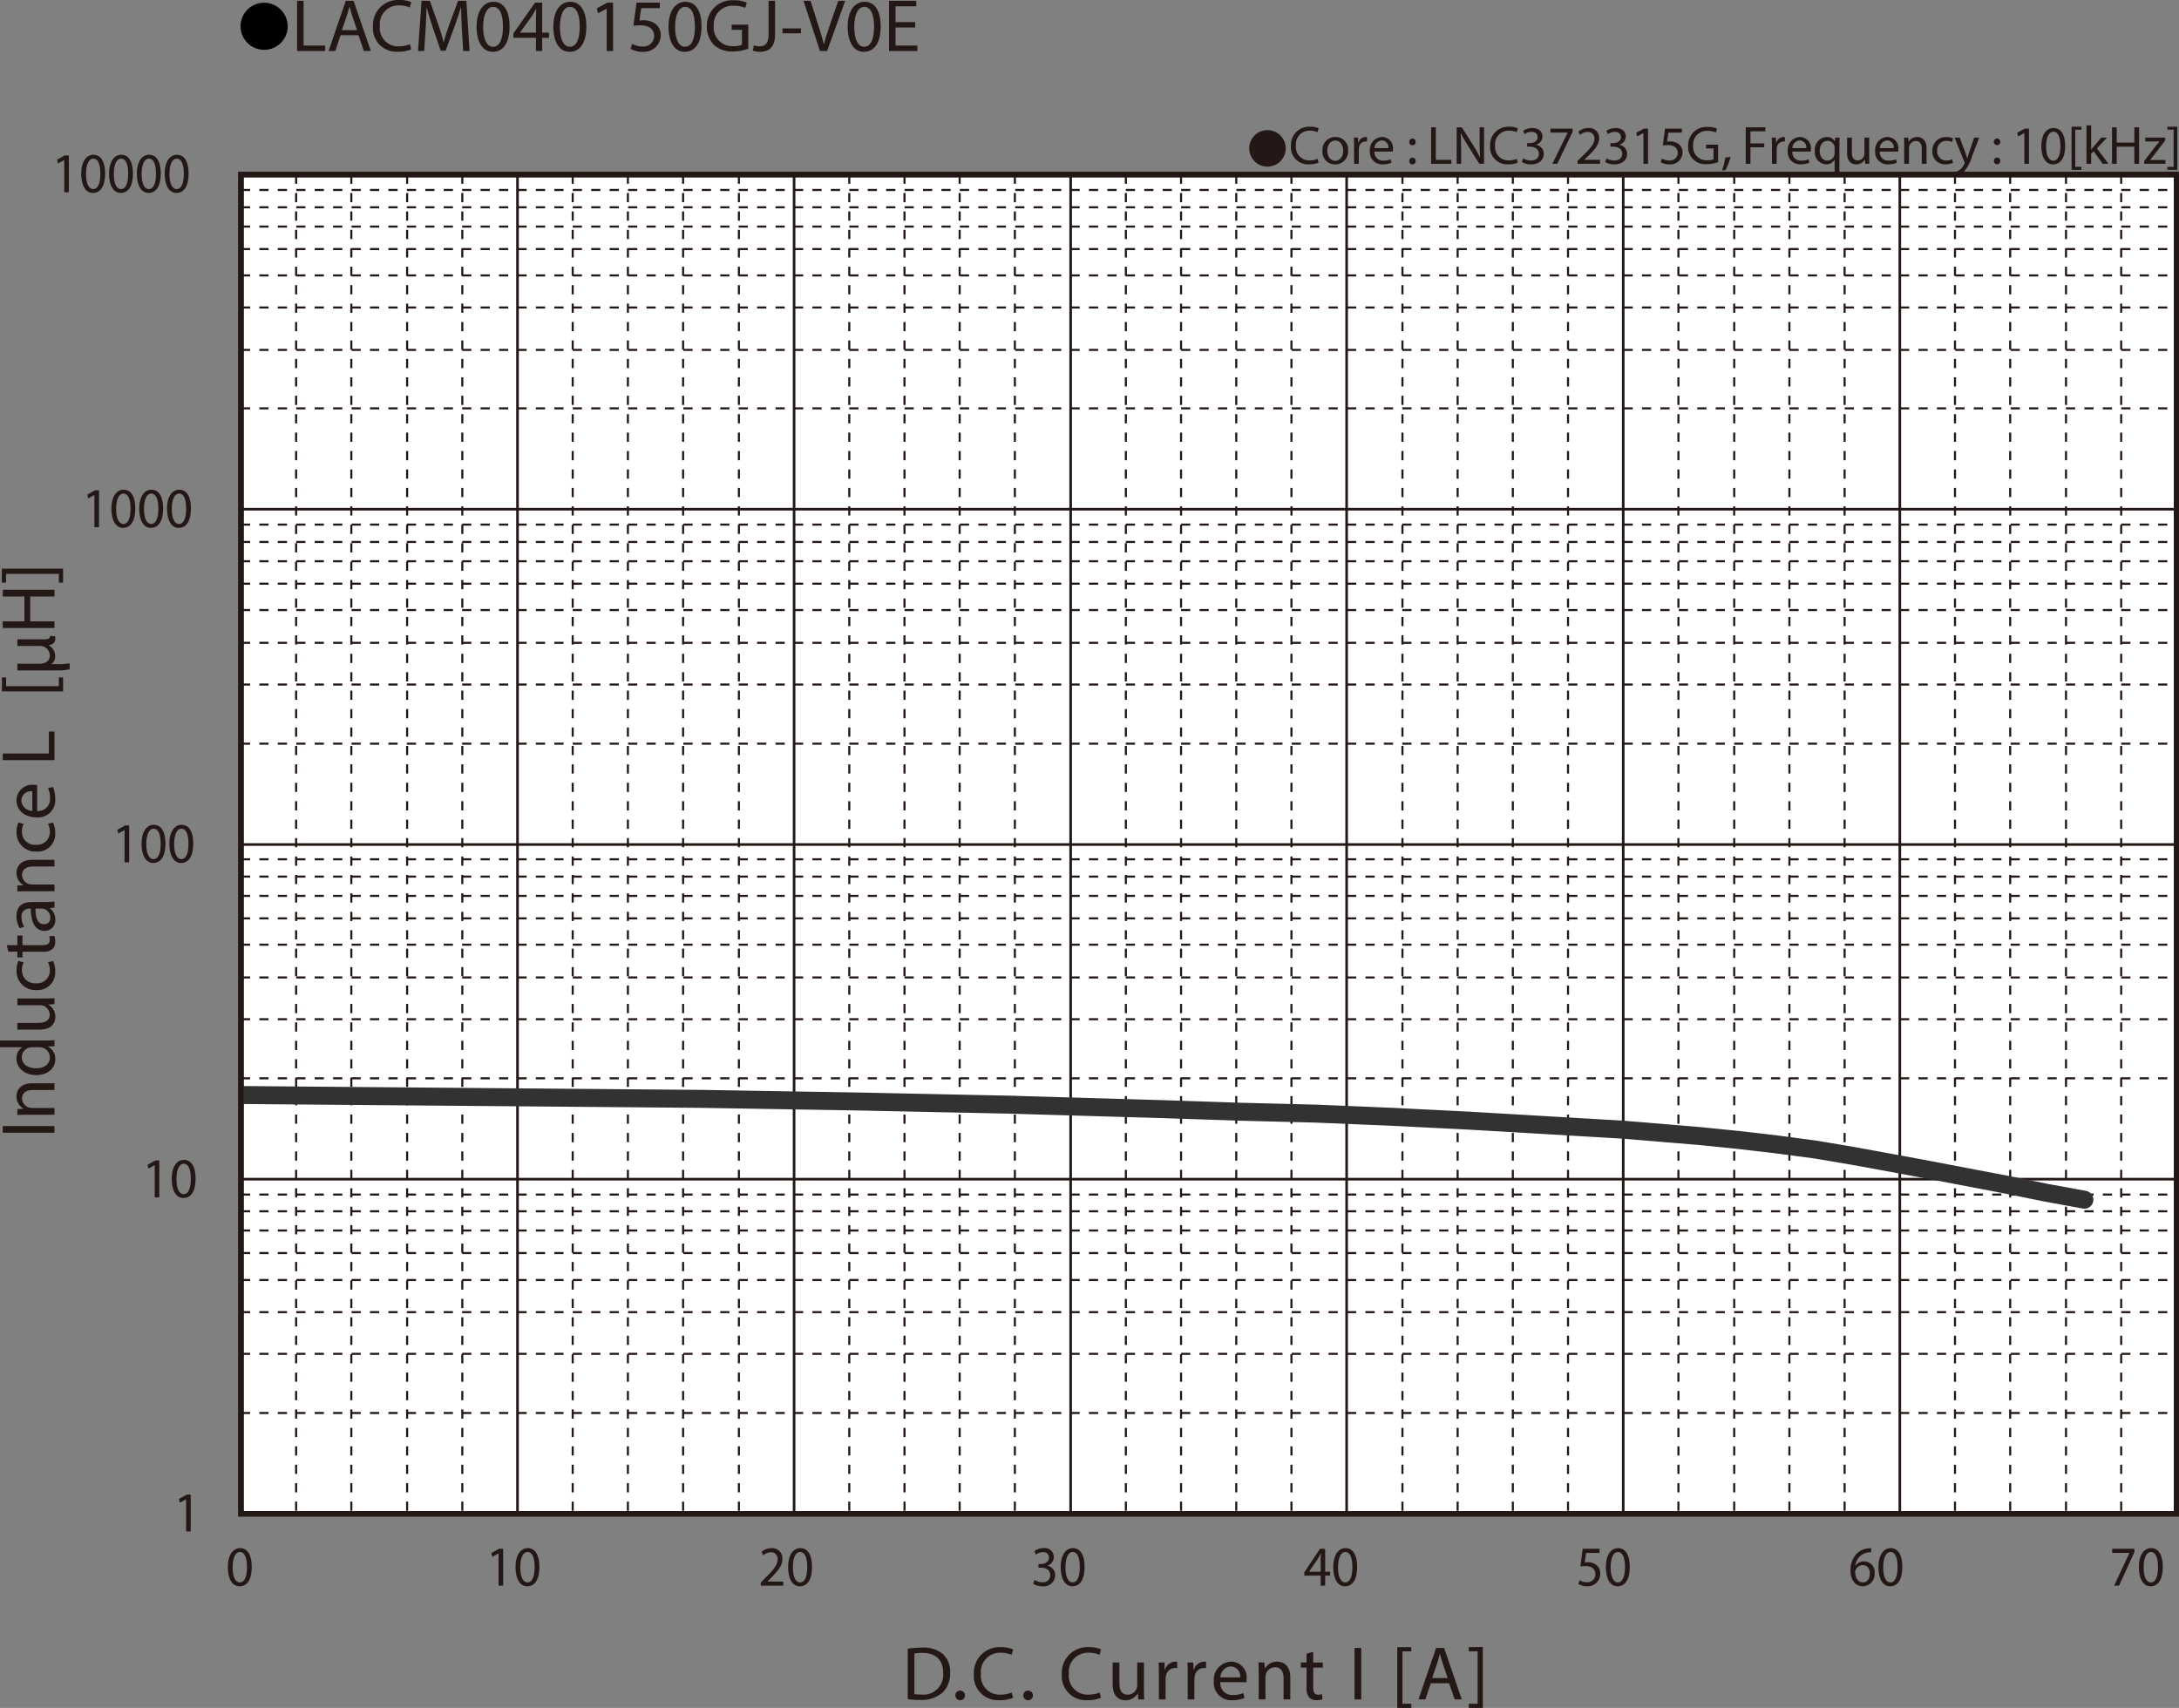 <svg id="レイヤー_1" data-name="レイヤー 1" xmlns="http://www.w3.org/2000/svg" xmlns:xlink="http://www.w3.org/1999/xlink" viewBox="0 0 321.985 252.431">
  <rect x="0" y="0" width="321.985" height="252.431" fill="#808080" stroke="none"/>
  <defs>
    <style>
      .cls-1, .cls-3, .cls-5, .cls-6, .cls-8, .cls-9 {
        fill: none;
      }

      .cls-2 {
        fill: #231815;
      }

      .cls-3, .cls-5, .cls-6, .cls-9 {
        stroke: #231815;
      }

      .cls-3, .cls-6 {
        stroke-miterlimit: 3.864;
      }

      .cls-3 {
        stroke-width: 0.309px;
        stroke-dasharray: 1.362 1.362;
      }

      .cls-4 {
        fill: #fff;
      }

      .cls-5, .cls-8 {
        stroke-linecap: round;
      }

      .cls-5 {
        stroke-miterlimit: 10;
      }

      .cls-5, .cls-9 {
        stroke-width: 0.773px;
      }

      .cls-6 {
        stroke-width: 0.386px;
      }

      .cls-7 {
        clip-path: url(#clip-path);
      }

      .cls-8 {
        stroke: #323232;
        stroke-linejoin: round;
        stroke-width: 2.656px;
      }
    </style>
    <clipPath id="clip-path" transform="translate(-1.434 -1.671)">
      <rect class="cls-1" x="37.057" y="27.497" width="286.01" height="197.929"/>
    </clipPath>
  </defs>
  <title>CM_DC-Bias10_LACM040150GJ-V0E</title>
  <g>
    <path class="cls-2" d="M188.726,20.901a2.698,2.698,0,1,1-2.699,2.698A2.694,2.694,0,0,1,188.726,20.901Z" transform="translate(-1.434 -1.671)"/>
    <path class="cls-2" d="M196.28,25.702a3.452,3.452,0,0,1-1.423.256,2.518,2.518,0,0,1-2.662-2.727,2.682,2.682,0,0,1,2.814-2.831,2.898,2.898,0,0,1,1.279.24l-.168.568a2.535,2.535,0,0,0-1.087-.224,2.004,2.004,0,0,0-2.104,2.223A1.959,1.959,0,0,0,195.001,25.374a2.791,2.791,0,0,0,1.136-.224Z" transform="translate(-1.434 -1.671)"/>
    <path class="cls-2" d="M200.633,23.911a1.891,1.891,0,0,1-1.927,2.055,1.84,1.84,0,0,1-1.855-1.991,1.89,1.89,0,0,1,1.919-2.055A1.833,1.833,0,0,1,200.633,23.911Zm-3.07.04c0,.847.487,1.487,1.175,1.487.672,0,1.176-.631,1.176-1.503,0-.656-.328-1.487-1.159-1.487C197.922,22.448,197.562,23.215,197.562,23.951Z" transform="translate(-1.434 -1.671)"/>
    <path class="cls-2" d="M201.522,23.215c0-.456-.008-.848-.031-1.208h.615l.023.76h.032a1.162,1.162,0,0,1,1.071-.848.754.754,0,0,1,.2.024v.664a1.042,1.042,0,0,0-.239-.024.988.988,0,0,0-.944.903,2.018,2.018,0,0,0-.032.328v2.063h-.695Z" transform="translate(-1.434 -1.671)"/>
    <path class="cls-2" d="M204.53,24.071a1.239,1.239,0,0,0,1.327,1.343,2.545,2.545,0,0,0,1.071-.2l.12.503a3.128,3.128,0,0,1-1.287.24,1.797,1.797,0,0,1-1.903-1.951,1.879,1.879,0,0,1,1.814-2.087,1.64,1.64,0,0,1,1.6,1.823,2.704,2.704,0,0,1-.023.328Zm2.062-.503a1.002,1.002,0,0,0-.975-1.144,1.166,1.166,0,0,0-1.08,1.144Z" transform="translate(-1.434 -1.671)"/>
    <path class="cls-2" d="M209.675,22.647a.476.476,0,1,1,.951,0,.476.476,0,1,1-.951,0Zm0,2.823a.476.476,0,1,1,.951,0,.476.476,0,1,1-.951,0Z" transform="translate(-1.434 -1.671)"/>
    <path class="cls-2" d="M212.906,20.489h.695v4.806h2.303v.584h-2.998Z" transform="translate(-1.434 -1.671)"/>
    <path class="cls-2" d="M216.682,25.878V20.489h.76l1.728,2.727a15.31,15.31,0,0,1,.967,1.751l.016-.008c-.063-.72-.079-1.375-.079-2.215V20.489h.655v5.389h-.703l-1.711-2.734a16.807,16.807,0,0,1-1.008-1.799l-.023.008c.039.68.055,1.327.055,2.223v2.303Z" transform="translate(-1.434 -1.671)"/>
    <path class="cls-2" d="M225.712,25.702a3.454,3.454,0,0,1-1.424.256,2.518,2.518,0,0,1-2.662-2.727,2.682,2.682,0,0,1,2.814-2.831,2.891,2.891,0,0,1,1.279.24l-.168.568a2.529,2.529,0,0,0-1.087-.224,2.004,2.004,0,0,0-2.103,2.223,1.959,1.959,0,0,0,2.07,2.167,2.782,2.782,0,0,0,1.135-.224Z" transform="translate(-1.434 -1.671)"/>
    <path class="cls-2" d="M226.506,25.07a2.351,2.351,0,0,0,1.151.328c.903,0,1.184-.576,1.176-1.008-.009-.728-.664-1.039-1.344-1.039h-.392v-.528h.392c.512,0,1.159-.264,1.159-.879,0-.416-.264-.784-.911-.784a1.901,1.901,0,0,0-1.039.344l-.185-.512a2.474,2.474,0,0,1,1.359-.4c1.023,0,1.487.608,1.487,1.239a1.292,1.292,0,0,1-.959,1.224v.016a1.354,1.354,0,0,1,1.158,1.335c0,.832-.646,1.559-1.895,1.559a2.642,2.642,0,0,1-1.352-.352Z" transform="translate(-1.434 -1.671)"/>
    <path class="cls-2" d="M233.815,20.681v.464l-2.262,4.733h-.729l2.256-4.598v-.016h-2.543v-.584Z" transform="translate(-1.434 -1.671)"/>
    <path class="cls-2" d="M234.546,25.878v-.432l.552-.536c1.327-1.264,1.927-1.935,1.935-2.719a.927.927,0,0,0-1.031-1.015,1.772,1.772,0,0,0-1.104.439l-.224-.496a2.284,2.284,0,0,1,1.472-.528,1.462,1.462,0,0,1,1.591,1.511c0,.959-.696,1.735-1.791,2.791l-.416.384v.016h2.335v.584Z" transform="translate(-1.434 -1.671)"/>
    <path class="cls-2" d="M238.817,25.07a2.355,2.355,0,0,0,1.152.328c.902,0,1.183-.576,1.175-1.008-.008-.728-.663-1.039-1.343-1.039h-.393v-.528h.393c.512,0,1.158-.264,1.158-.879,0-.416-.264-.784-.911-.784a1.907,1.907,0,0,0-1.039.344l-.185-.512a2.477,2.477,0,0,1,1.359-.4c1.023,0,1.488.608,1.488,1.239a1.292,1.292,0,0,1-.96,1.224v.016a1.354,1.354,0,0,1,1.159,1.335c0,.832-.647,1.559-1.895,1.559a2.642,2.642,0,0,1-1.352-.352Z" transform="translate(-1.434 -1.671)"/>
    <path class="cls-2" d="M244.28,21.336h-.016l-.904.488-.135-.536,1.135-.608H244.96v5.197h-.68Z" transform="translate(-1.434 -1.671)"/>
    <path class="cls-2" d="M249.96,21.272h-1.983l-.2,1.335a2.777,2.777,0,0,1,.424-.032,2.193,2.193,0,0,1,1.119.28,1.481,1.481,0,0,1,.744,1.335,1.803,1.803,0,0,1-1.935,1.775,2.546,2.546,0,0,1-1.296-.32l.176-.536a2.333,2.333,0,0,0,1.111.288,1.148,1.148,0,0,0,1.232-1.127c-.009-.672-.456-1.151-1.496-1.151a5.386,5.386,0,0,0-.719.056l.336-2.495H249.96Z" transform="translate(-1.434 -1.671)"/>
    <path class="cls-2" d="M255.312,25.638a5.03,5.03,0,0,1-1.656.296,2.532,2.532,0,0,1-2.766-2.719,2.703,2.703,0,0,1,2.918-2.782,3.339,3.339,0,0,1,1.344.248l-.168.568a2.797,2.797,0,0,0-1.191-.232,2.015,2.015,0,0,0-2.167,2.167,1.975,1.975,0,0,0,2.079,2.175,2.271,2.271,0,0,0,.928-.144V23.607h-1.096v-.56h1.775Z" transform="translate(-1.434 -1.671)"/>
    <path class="cls-2" d="M255.897,26.861a11.504,11.504,0,0,0,.479-1.911l.784-.08a9.746,9.746,0,0,1-.76,1.943Z" transform="translate(-1.434 -1.671)"/>
    <path class="cls-2" d="M259.401,20.489h2.902v.584h-2.207v1.791h2.039v.576h-2.039v2.438h-.695Z" transform="translate(-1.434 -1.671)"/>
    <path class="cls-2" d="M263.272,23.215c0-.456-.008-.848-.031-1.208h.615l.024.76h.032a1.161,1.161,0,0,1,1.071-.848.764.764,0,0,1,.2.024v.664a1.057,1.057,0,0,0-.24-.024.986.986,0,0,0-.943.903,2.017,2.017,0,0,0-.032.328v2.063h-.696Z" transform="translate(-1.434 -1.671)"/>
    <path class="cls-2" d="M266.28,24.071a1.24,1.24,0,0,0,1.328,1.343,2.54,2.54,0,0,0,1.07-.2l.121.503a3.13,3.13,0,0,1-1.288.24,1.798,1.798,0,0,1-1.903-1.951,1.879,1.879,0,0,1,1.815-2.087,1.639,1.639,0,0,1,1.599,1.823,2.704,2.704,0,0,1-.023.328Zm2.063-.503a1.002,1.002,0,0,0-.976-1.144,1.167,1.167,0,0,0-1.08,1.144Z" transform="translate(-1.434 -1.671)"/>
    <path class="cls-2" d="M272.535,25.278h-.017a1.375,1.375,0,0,1-1.263.688,1.765,1.765,0,0,1-1.64-1.959,1.854,1.854,0,0,1,1.752-2.087,1.272,1.272,0,0,1,1.191.672h.016l.023-.584h.664c-.016.328-.023.664-.023,1.063v4.39h-.704Zm0-1.703a1.18,1.18,0,0,0-.032-.296,1.028,1.028,0,0,0-1.008-.799c-.727,0-1.166.616-1.166,1.487,0,.768.367,1.439,1.143,1.439a1.048,1.048,0,0,0,1.008-.768,1.21,1.21,0,0,0,.056-.336Z" transform="translate(-1.434 -1.671)"/>
    <path class="cls-2" d="M277.639,24.822c0,.4.009.752.032,1.056h-.624l-.04-.632h-.016a1.455,1.455,0,0,1-1.279.72c-.607,0-1.336-.336-1.336-1.695V22.008h.704v2.143c0,.736.224,1.231.864,1.231a1.018,1.018,0,0,0,.927-.64,1.028,1.028,0,0,0,.063-.36v-2.375h.704Z" transform="translate(-1.434 -1.671)"/>
    <path class="cls-2" d="M279.2,24.071a1.24,1.24,0,0,0,1.328,1.343,2.54,2.54,0,0,0,1.07-.2l.121.503a3.13,3.13,0,0,1-1.288.24,1.798,1.798,0,0,1-1.903-1.951,1.879,1.879,0,0,1,1.815-2.087,1.639,1.639,0,0,1,1.599,1.823,2.707,2.707,0,0,1-.023.328Zm2.063-.503a1.002,1.002,0,0,0-.976-1.144,1.167,1.167,0,0,0-1.08,1.144Z" transform="translate(-1.434 -1.671)"/>
    <path class="cls-2" d="M282.816,23.056c0-.4-.008-.728-.032-1.048h.624l.04.64h.016a1.425,1.425,0,0,1,1.279-.728c.536,0,1.367.32,1.367,1.647v2.311h-.703V23.647c0-.624-.232-1.143-.896-1.143a1.031,1.031,0,0,0-.991,1.047v2.327h-.704Z" transform="translate(-1.434 -1.671)"/>
    <path class="cls-2" d="M290.015,25.734a2.586,2.586,0,0,1-1.111.224,1.839,1.839,0,0,1-1.927-1.975,1.966,1.966,0,0,1,2.079-2.055,2.358,2.358,0,0,1,.976.2l-.16.544a1.628,1.628,0,0,0-.815-.184,1.339,1.339,0,0,0-1.367,1.463,1.327,1.327,0,0,0,1.344,1.447,1.997,1.997,0,0,0,.863-.192Z" transform="translate(-1.434 -1.671)"/>
    <path class="cls-2" d="M291.024,22.008l.848,2.287c.088.256.184.56.248.792h.016c.072-.232.152-.528.248-.808l.768-2.271h.744l-1.056,2.759a5.9,5.9,0,0,1-1.327,2.423,1.909,1.909,0,0,1-.863.456l-.177-.592a1.861,1.861,0,0,0,.616-.344,2.141,2.141,0,0,0,.592-.784.519.519,0,0,0,.056-.168.634.634,0,0,0-.048-.184l-1.432-3.566Z" transform="translate(-1.434 -1.671)"/>
    <path class="cls-2" d="M296.064,22.647a.477.477,0,1,1,.952,0,.476.476,0,1,1-.952,0Zm0,2.823a.477.477,0,1,1,.952,0,.476.476,0,1,1-.952,0Z" transform="translate(-1.434 -1.671)"/>
    <path class="cls-2" d="M300.567,21.336h-.016l-.904.488-.135-.536,1.135-.608h.6v5.197h-.68Z" transform="translate(-1.434 -1.671)"/>
    <path class="cls-2" d="M306.599,23.224c0,1.767-.656,2.742-1.807,2.742-1.016,0-1.703-.951-1.72-2.67,0-1.743.752-2.703,1.808-2.703C305.976,20.593,306.599,21.568,306.599,23.224Zm-2.822.08c0,1.352.416,2.119,1.055,2.119.721,0,1.064-.84,1.064-2.167,0-1.279-.328-2.119-1.057-2.119C304.224,21.137,303.776,21.888,303.776,23.303Z" transform="translate(-1.434 -1.671)"/>
    <path class="cls-2" d="M307.544,26.773V20.401h1.463v.44h-.92V26.334h.92v.44Z" transform="translate(-1.434 -1.671)"/>
    <path class="cls-2" d="M310.439,23.783h.017c.096-.136.231-.304.344-.44l1.135-1.335h.848l-1.495,1.591,1.703,2.279h-.855l-1.335-1.855-.36.4v1.455h-.696V20.201h.696Z" transform="translate(-1.434 -1.671)"/>
    <path class="cls-2" d="M314.216,20.489v2.255h2.605V20.489h.704v5.389h-.704V23.352h-2.605v2.526h-.696V20.489Z" transform="translate(-1.434 -1.671)"/>
    <path class="cls-2" d="M318.272,25.47l1.751-2.279c.168-.208.327-.392.504-.6v-.016h-2.095v-.568h2.95l-.009.44-1.727,2.247c-.16.216-.32.408-.496.608v.016H321.415v.56h-3.143Z" transform="translate(-1.434 -1.671)"/>
    <path class="cls-2" d="M323.167,20.393v6.38H321.704V26.334h.92v-5.501h-.92v-.439Z" transform="translate(-1.434 -1.671)"/>
  </g>
  <g>
    <path d="M43.945,5.59a3.482,3.482,0,1,1-3.478-3.518A3.496,3.496,0,0,1,43.945,5.59Z" transform="translate(-1.434 -1.671)"/>
    <path class="cls-2" d="M45.334,1.792h.962V8.404h3.186V9.207H45.334Z" transform="translate(-1.434 -1.671)"/>
    <path class="cls-2" d="M51.759,6.875,50.985,9.207h-.996L52.523,1.792h1.162L56.229,9.207H55.2l-.797-2.333Zm2.445-.748-.73-2.134c-.166-.484-.276-.924-.387-1.353h-.022c-.111.44-.232.891-.376,1.342l-.73,2.145Z" transform="translate(-1.434 -1.671)"/>
    <path class="cls-2" d="M62.2,8.965a4.797,4.797,0,0,1-1.969.352,3.474,3.474,0,0,1-3.684-3.751A3.7,3.7,0,0,1,60.441,1.671a4.018,4.018,0,0,1,1.77.33l-.232.781a3.52,3.52,0,0,0-1.504-.308,2.764,2.764,0,0,0-2.91,3.059,2.702,2.702,0,0,0,2.865,2.981,3.87,3.87,0,0,0,1.571-.308Z" transform="translate(-1.434 -1.671)"/>
    <path class="cls-2" d="M69.687,5.951c-.056-1.034-.122-2.277-.111-3.202H69.543c-.254.869-.564,1.793-.94,2.816L67.286,9.163h-.73L65.35,5.631c-.354-1.045-.652-2.002-.863-2.882h-.022c-.022.924-.078,2.167-.144,3.278L64.123,9.207H63.204l.52-7.415h1.228l1.272,3.586c.31.913.564,1.728.752,2.498h.033c.188-.748.454-1.562.785-2.498L69.123,1.792h1.228l.465,7.415H69.875Z" transform="translate(-1.434 -1.671)"/>
    <path class="cls-2" d="M76.73,5.555c0,2.431-.907,3.773-2.5,3.773-1.405,0-2.356-1.309-2.378-3.675,0-2.398,1.04-3.718,2.5-3.718C75.867,1.935,76.73,3.277,76.73,5.555Zm-3.905.11c0,1.859.576,2.916,1.46,2.916.996,0,1.471-1.155,1.471-2.981,0-1.76-.454-2.916-1.46-2.916C73.444,2.683,72.825,3.717,72.825,5.665Z" transform="translate(-1.434 -1.671)"/>
    <path class="cls-2" d="M80.633,9.207V7.26H77.292V6.622L80.5,2.056h1.051V6.5h1.007v.759H81.551V9.207Zm0-2.707V4.113q0-.561.033-1.122h-.033c-.221.418-.398.726-.597,1.056L78.276,6.479v.022Z" transform="translate(-1.434 -1.671)"/>
    <path class="cls-2" d="M88.076,5.555c0,2.431-.907,3.773-2.5,3.773-1.405,0-2.356-1.309-2.378-3.675,0-2.398,1.04-3.718,2.5-3.718C87.213,1.935,88.076,3.277,88.076,5.555Zm-3.905.11c0,1.859.576,2.916,1.46,2.916.996,0,1.471-1.155,1.471-2.981,0-1.76-.454-2.916-1.46-2.916C84.79,2.683,84.17,3.717,84.17,5.665Z" transform="translate(-1.434 -1.671)"/>
    <path class="cls-2" d="M91.083,2.958h-.022l-1.25.671-.188-.737,1.571-.836H92.023V9.207h-.94Z" transform="translate(-1.434 -1.671)"/>
    <path class="cls-2" d="M98.935,2.87H96.191l-.276,1.837a3.872,3.872,0,0,1,.586-.044,3.052,3.052,0,0,1,1.549.385,2.037,2.037,0,0,1,1.029,1.837,2.489,2.489,0,0,1-2.677,2.442,3.537,3.537,0,0,1-1.792-.44l.243-.737a3.231,3.231,0,0,0,1.538.396,1.583,1.583,0,0,0,1.704-1.551c-.011-.924-.63-1.584-2.068-1.584a7.542,7.542,0,0,0-.996.077l.465-3.432h3.44Z" transform="translate(-1.434 -1.671)"/>
    <path class="cls-2" d="M105.094,5.555c0,2.431-.907,3.773-2.5,3.773-1.405,0-2.356-1.309-2.378-3.675,0-2.398,1.04-3.718,2.5-3.718C104.231,1.935,105.094,3.277,105.094,5.555Zm-3.905.11c0,1.859.576,2.916,1.46,2.916.996,0,1.471-1.155,1.471-2.981,0-1.76-.454-2.916-1.46-2.916C101.809,2.683,101.189,3.717,101.189,5.665Z" transform="translate(-1.434 -1.671)"/>
    <path class="cls-2" d="M112.006,8.877a6.976,6.976,0,0,1-2.29.407,3.846,3.846,0,0,1-2.788-.979,3.802,3.802,0,0,1-1.04-2.761,3.73,3.73,0,0,1,4.038-3.829,4.626,4.626,0,0,1,1.858.341l-.232.781a3.89,3.89,0,0,0-1.648-.319,2.781,2.781,0,0,0-2.998,2.981,2.725,2.725,0,0,0,2.876,2.992,3.158,3.158,0,0,0,1.283-.198V6.083h-1.516v-.77h2.456Z" transform="translate(-1.434 -1.671)"/>
    <path class="cls-2" d="M115.001,1.792h.963V6.754c0,1.969-.974,2.574-2.257,2.574a3.128,3.128,0,0,1-1.029-.176l.144-.781a2.316,2.316,0,0,0,.808.143c.863,0,1.372-.385,1.372-1.837Z" transform="translate(-1.434 -1.671)"/>
    <path class="cls-2" d="M119.79,5.874v.715h-2.732V5.874Z" transform="translate(-1.434 -1.671)"/>
    <path class="cls-2" d="M122.598,9.207l-2.434-7.415h1.04l1.162,3.652c.321,1.001.598,1.903.796,2.772h.022c.21-.858.52-1.793.852-2.761L125.297,1.792h1.029l-2.666,7.415Z" transform="translate(-1.434 -1.671)"/>
    <path class="cls-2" d="M131.567,5.555c0,2.431-.907,3.773-2.5,3.773-1.405,0-2.356-1.309-2.378-3.675,0-2.398,1.04-3.718,2.5-3.718C130.704,1.935,131.567,3.277,131.567,5.555Zm-3.905.11c0,1.859.576,2.916,1.46,2.916.996,0,1.471-1.155,1.471-2.981,0-1.76-.454-2.916-1.46-2.916C128.281,2.683,127.662,3.717,127.662,5.665Z" transform="translate(-1.434 -1.671)"/>
    <path class="cls-2" d="M136.665,5.73h-2.898V8.404h3.23V9.207h-4.193V1.792h4.027v.803h-3.064V4.938h2.898Z" transform="translate(-1.434 -1.671)"/>
  </g>
  <g>
    <path class="cls-2" d="M135.564,245.34a14.272,14.272,0,0,1,2.098-.157,4.391,4.391,0,0,1,3.095.947,3.488,3.488,0,0,1,1.077,2.729,4.005,4.005,0,0,1-1.1,2.954,4.72,4.72,0,0,1-3.378,1.094,15.967,15.967,0,0,1-1.792-.09Zm.986,6.721a6.287,6.287,0,0,0,.998.057,2.93,2.93,0,0,0,3.254-3.225c.011-1.793-1.009-2.933-3.096-2.933a5.686,5.686,0,0,0-1.156.102Z" transform="translate(-1.434 -1.671)"/>
    <path class="cls-2" d="M142.611,252.253a.668.668,0,0,1,.68-.711.711.711,0,1,1-.68.711Z" transform="translate(-1.434 -1.671)"/>
    <path class="cls-2" d="M151.135,252.591a4.912,4.912,0,0,1-2.018.36,3.561,3.561,0,0,1-3.775-3.845,3.793,3.793,0,0,1,3.99-3.992,4.106,4.106,0,0,1,1.814.339l-.238.801a3.605,3.605,0,0,0-1.542-.316,2.833,2.833,0,0,0-2.981,3.135,2.77,2.77,0,0,0,2.937,3.057,3.952,3.952,0,0,0,1.609-.316Z" transform="translate(-1.434 -1.671)"/>
    <path class="cls-2" d="M152.649,252.253a.668.668,0,0,1,.68-.711.711.711,0,1,1-.68.711Z" transform="translate(-1.434 -1.671)"/>
    <path class="cls-2" d="M164.129,252.591a4.912,4.912,0,0,1-2.018.36,3.561,3.561,0,0,1-3.775-3.845,3.793,3.793,0,0,1,3.99-3.992,4.106,4.106,0,0,1,1.814.339l-.238.801a3.605,3.605,0,0,0-1.542-.316,2.833,2.833,0,0,0-2.981,3.135,2.77,2.77,0,0,0,2.937,3.057,3.952,3.952,0,0,0,1.609-.316Z" transform="translate(-1.434 -1.671)"/>
    <path class="cls-2" d="M170.474,251.351c0,.563.012,1.06.046,1.488h-.885l-.057-.891h-.022a2.067,2.067,0,0,1-1.814,1.015c-.861,0-1.893-.474-1.893-2.391v-3.191h.997v3.022c0,1.037.317,1.736,1.225,1.736a1.398,1.398,0,0,0,1.406-1.409v-3.35h.997Z" transform="translate(-1.434 -1.671)"/>
    <path class="cls-2" d="M172.679,249.084c0-.643-.011-1.195-.045-1.703h.873l.034,1.071h.045a1.646,1.646,0,0,1,1.52-1.195,1.087,1.087,0,0,1,.283.034v.936a1.511,1.511,0,0,0-.34-.033,1.395,1.395,0,0,0-1.338,1.273,2.818,2.818,0,0,0-.045.463v2.909h-.987Z" transform="translate(-1.434 -1.671)"/>
    <path class="cls-2" d="M176.939,249.084c0-.643-.011-1.195-.045-1.703h.873l.034,1.071h.045a1.646,1.646,0,0,1,1.52-1.195,1.087,1.087,0,0,1,.283.034v.936a1.511,1.511,0,0,0-.34-.033,1.395,1.395,0,0,0-1.338,1.273,2.812,2.812,0,0,0-.046.463v2.909h-.986Z" transform="translate(-1.434 -1.671)"/>
    <path class="cls-2" d="M181.755,250.29a1.754,1.754,0,0,0,1.882,1.895,3.636,3.636,0,0,0,1.52-.281l.17.71a4.46,4.46,0,0,1-1.825.338,2.54,2.54,0,0,1-2.698-2.751,2.655,2.655,0,0,1,2.573-2.943,2.316,2.316,0,0,1,2.268,2.571,3.871,3.871,0,0,1-.033.462Zm2.926-.71a1.415,1.415,0,0,0-1.384-1.612,1.648,1.648,0,0,0-1.53,1.612Z" transform="translate(-1.434 -1.671)"/>
    <path class="cls-2" d="M187.43,248.858c0-.563-.011-1.026-.045-1.478h.885l.057.902h.022a2.019,2.019,0,0,1,1.813-1.026c.76,0,1.939.451,1.939,2.323v3.259h-.998v-3.146c0-.879-.329-1.612-1.27-1.612a1.457,1.457,0,0,0-1.406,1.478v3.281h-.998Z" transform="translate(-1.434 -1.671)"/>
    <path class="cls-2" d="M195.476,245.813v1.567h1.429v.756h-1.429v2.943c0,.676.192,1.06.748,1.06a2.257,2.257,0,0,0,.578-.067l.046.744a2.457,2.457,0,0,1-.885.135,1.387,1.387,0,0,1-1.077-.417,2.016,2.016,0,0,1-.385-1.421v-2.977h-.851v-.756h.851v-1.308Z" transform="translate(-1.434 -1.671)"/>
    <path class="cls-2" d="M202.578,245.238v7.601h-.986v-7.601Z" transform="translate(-1.434 -1.671)"/>
    <path class="cls-2" d="M207.903,254.102v-8.987h2.074v.62h-1.304v7.747h1.304v.62Z" transform="translate(-1.434 -1.671)"/>
    <path class="cls-2" d="M212.855,250.448l-.794,2.391H211.041l2.597-7.601h1.19l2.607,7.601h-1.055l-.816-2.391Zm2.505-.767-.748-2.188c-.17-.496-.283-.947-.396-1.387h-.022c-.113.45-.238.913-.386,1.375l-.748,2.199Z" transform="translate(-1.434 -1.671)"/>
    <path class="cls-2" d="M220.548,245.104v8.998h-2.074v-.62h1.304v-7.758h-1.304v-.62Z" transform="translate(-1.434 -1.671)"/>
  </g>
  <path class="cls-3" d="M323.25,28.615" transform="translate(-1.434 -1.671)"/>
  <rect class="cls-4" x="35.624" y="25.826" width="286.01" height="197.929"/>
  <path class="cls-2" d="M28.936,223.257h-.016l-.905.512-.137-.562,1.138-.638h.601v5.455h-.681Z" transform="translate(-1.434 -1.671)"/>
  <g>
    <path class="cls-2" d="M19.84,124.354h-.016l-.905.512-.137-.562,1.138-.638h.601v5.455h-.681Z" transform="translate(-1.434 -1.671)"/>
    <path class="cls-2" d="M25.882,126.335c0,1.854-.657,2.878-1.811,2.878-1.018,0-1.706-.998-1.723-2.803,0-1.829.753-2.836,1.811-2.836C25.257,123.574,25.882,124.598,25.882,126.335Zm-2.828.084c0,1.418.417,2.224,1.058,2.224.721,0,1.065-.881,1.065-2.274,0-1.343-.328-2.224-1.058-2.224C23.503,124.145,23.054,124.933,23.054,126.419Z" transform="translate(-1.434 -1.671)"/>
    <path class="cls-2" d="M29.993,126.335c0,1.854-.657,2.878-1.811,2.878-1.018,0-1.706-.998-1.723-2.803,0-1.829.753-2.836,1.811-2.836C29.368,123.574,29.993,124.598,29.993,126.335Zm-2.828.084c0,1.418.417,2.224,1.058,2.224.721,0,1.065-.881,1.065-2.274,0-1.343-.328-2.224-1.058-2.224C27.614,124.145,27.165,124.933,27.165,126.419Z" transform="translate(-1.434 -1.671)"/>
  </g>
  <g>
    <path class="cls-2" d="M15.384,74.827h-.016l-.905.512-.137-.562,1.138-.638h.601v5.455h-.681Z" transform="translate(-1.434 -1.671)"/>
    <path class="cls-2" d="M21.426,76.808c0,1.854-.657,2.878-1.811,2.878-1.018,0-1.706-.999-1.723-2.803,0-1.829.753-2.836,1.811-2.836C20.801,74.046,21.426,75.07,21.426,76.808Zm-2.828.084c0,1.418.417,2.224,1.058,2.224.721,0,1.065-.881,1.065-2.274,0-1.343-.328-2.224-1.058-2.224C19.047,74.617,18.598,75.406,18.598,76.892Z" transform="translate(-1.434 -1.671)"/>
    <path class="cls-2" d="M25.537,76.808c0,1.854-.657,2.878-1.811,2.878-1.018,0-1.706-.999-1.723-2.803,0-1.829.753-2.836,1.811-2.836C24.912,74.046,25.537,75.07,25.537,76.808Zm-2.828.084c0,1.418.417,2.224,1.058,2.224.721,0,1.065-.881,1.065-2.274,0-1.343-.328-2.224-1.058-2.224C23.158,74.617,22.709,75.406,22.709,76.892Z" transform="translate(-1.434 -1.671)"/>
    <path class="cls-2" d="M29.647,76.808c0,1.854-.657,2.878-1.811,2.878-1.018,0-1.706-.999-1.723-2.803,0-1.829.753-2.836,1.811-2.836C29.022,74.046,29.647,75.07,29.647,76.808Zm-2.828.084c0,1.418.417,2.224,1.058,2.224.721,0,1.065-.881,1.065-2.274,0-1.343-.328-2.224-1.058-2.224C27.269,74.617,26.819,75.406,26.819,76.892Z" transform="translate(-1.434 -1.671)"/>
  </g>
  <g>
    <path class="cls-2" d="M24.295,173.873H24.279l-.905.512-.137-.562,1.138-.638h.601v5.455h-.681Z" transform="translate(-1.434 -1.671)"/>
    <path class="cls-2" d="M30.337,175.854c0,1.854-.657,2.879-1.811,2.879-1.018,0-1.706-.999-1.723-2.804,0-1.829.753-2.836,1.811-2.836C29.712,173.093,30.337,174.116,30.337,175.854Zm-2.828.084c0,1.418.417,2.224,1.058,2.224.721,0,1.065-.881,1.065-2.274,0-1.343-.328-2.224-1.058-2.224C27.958,173.663,27.509,174.452,27.509,175.938Z" transform="translate(-1.434 -1.671)"/>
  </g>
  <g>
    <path class="cls-2" d="M10.927,25.325h-.016l-.905.512-.137-.562,1.138-.638h.601V30.092h-.681Z" transform="translate(-1.434 -1.671)"/>
    <path class="cls-2" d="M16.969,27.306c0,1.855-.657,2.878-1.811,2.878-1.018,0-1.706-.999-1.723-2.803,0-1.829.753-2.836,1.811-2.836C16.344,24.544,16.969,25.568,16.969,27.306Zm-2.828.084c0,1.418.417,2.224,1.058,2.224.721,0,1.065-.881,1.065-2.274,0-1.343-.328-2.224-1.058-2.224C14.59,25.115,14.141,25.904,14.141,27.39Z" transform="translate(-1.434 -1.671)"/>
    <path class="cls-2" d="M21.08,27.306c0,1.855-.657,2.878-1.811,2.878-1.018,0-1.706-.999-1.723-2.803,0-1.829.753-2.836,1.811-2.836C20.455,24.544,21.08,25.568,21.08,27.306Zm-2.828.084c0,1.418.417,2.224,1.058,2.224.721,0,1.065-.881,1.065-2.274,0-1.343-.328-2.224-1.058-2.224C18.701,25.115,18.252,25.904,18.252,27.39Z" transform="translate(-1.434 -1.671)"/>
    <path class="cls-2" d="M25.19,27.306c0,1.855-.657,2.878-1.811,2.878-1.018,0-1.706-.999-1.723-2.803,0-1.829.753-2.836,1.811-2.836C24.565,24.544,25.19,25.568,25.19,27.306Zm-2.828.084c0,1.418.417,2.224,1.058,2.224.721,0,1.065-.881,1.065-2.274,0-1.343-.328-2.224-1.058-2.224C22.812,25.115,22.362,25.904,22.362,27.39Z" transform="translate(-1.434 -1.671)"/>
    <path class="cls-2" d="M29.302,27.306c0,1.855-.657,2.878-1.811,2.878-1.018,0-1.706-.999-1.723-2.803,0-1.829.753-2.836,1.811-2.836C28.677,24.544,29.302,25.568,29.302,27.306Zm-2.828.084c0,1.418.417,2.224,1.058,2.224.721,0,1.065-.881,1.065-2.274,0-1.343-.328-2.224-1.058-2.224C26.923,25.115,26.474,25.904,26.474,27.39Z" transform="translate(-1.434 -1.671)"/>
  </g>
  <g>
    <path class="cls-2" d="M1.842,168.102H9.483v.98H1.842Z" transform="translate(-1.434 -1.671)"/>
    <path class="cls-2" d="M5.481,166.423c-.567,0-1.032.012-1.485.045v-.879l.907-.057v-.022a2.006,2.006,0,0,1-1.032-1.805c0-.755.454-1.928,2.336-1.928H9.483v.992H6.32c-.885,0-1.621.327-1.621,1.263a1.412,1.412,0,0,0,1.021,1.331,1.445,1.445,0,0,0,.465.067H9.483v.992Z" transform="translate(-1.434 -1.671)"/>
    <path class="cls-2" d="M1.434,155.454H8.066c.487,0,1.043-.011,1.417-.045v.891l-.952.046v.022a2.017,2.017,0,0,1,1.077,1.86c0,1.319-1.123,2.334-2.789,2.334-1.825.012-2.948-1.116-2.948-2.446A1.823,1.823,0,0,1,4.71,156.47v-.022H1.434Zm4.796.993a1.742,1.742,0,0,0-.419.045,1.461,1.461,0,0,0-1.157,1.432c0,1.026.907,1.636,2.12,1.636,1.111,0,2.029-.542,2.029-1.613a1.493,1.493,0,0,0-1.19-1.454,1.72,1.72,0,0,0-.431-.045Z" transform="translate(-1.434 -1.671)"/>
    <path class="cls-2" d="M7.987,149.245c.566,0,1.065-.012,1.496-.046v.88l-.896.057v.022a2.05,2.05,0,0,1,1.021,1.804c0,.857-.477,1.884-2.403,1.884h-3.209v-.992H7.034c1.043,0,1.746-.316,1.746-1.218a1.435,1.435,0,0,0-.907-1.309,1.453,1.453,0,0,0-.51-.09H3.996v-.992Z" transform="translate(-1.434 -1.671)"/>
    <path class="cls-2" d="M9.279,143.711a3.647,3.647,0,0,1,.317,1.567,2.6,2.6,0,0,1-2.8,2.718,2.781,2.781,0,0,1-2.914-2.932,3.31,3.31,0,0,1,.283-1.376l.771.226a2.287,2.287,0,0,0-.261,1.15A1.895,1.895,0,0,0,6.751,146.993a1.877,1.877,0,0,0,2.052-1.895,2.798,2.798,0,0,0-.271-1.218Z" transform="translate(-1.434 -1.671)"/>
    <path class="cls-2" d="M2.42,141.357H3.996v-1.421h.76v1.421h2.959c.681,0,1.065-.191,1.065-.744a2.236,2.236,0,0,0-.067-.575l.748-.045a2.423,2.423,0,0,1,.136.88,1.375,1.375,0,0,1-.419,1.071,2.045,2.045,0,0,1-1.429.383H4.756v.846H3.996v-.846H2.681Z" transform="translate(-1.434 -1.671)"/>
    <path class="cls-2" d="M9.483,135.802l-.691.078v.034A2.03,2.03,0,0,1,9.608,137.583,1.559,1.559,0,0,1,8.032,139.252c-1.326,0-2.052-1.173-2.041-3.281H5.878a1.129,1.129,0,0,0-1.27,1.24,2.706,2.706,0,0,0,.408,1.421l-.657.226a3.374,3.374,0,0,1-.488-1.793c0-1.669,1.146-2.075,2.245-2.075H8.168a7.797,7.797,0,0,0,1.315-.09Zm-2.801.146c-.022,1.082.171,2.312,1.236,2.312a.88.88,0,0,0,.952-.937,1.359,1.359,0,0,0-.918-1.319,1.069,1.069,0,0,0-.317-.056Z" transform="translate(-1.434 -1.671)"/>
    <path class="cls-2" d="M5.481,133.391c-.567,0-1.032.012-1.485.045v-.879L4.903,132.5v-.022a2.006,2.006,0,0,1-1.032-1.805c0-.755.454-1.928,2.336-1.928H9.483v.992H6.32c-.885,0-1.621.327-1.621,1.263a1.412,1.412,0,0,0,1.021,1.331,1.445,1.445,0,0,0,.465.067H9.483v.992Z" transform="translate(-1.434 -1.671)"/>
    <path class="cls-2" d="M9.279,123.245a3.647,3.647,0,0,1,.317,1.567,2.6,2.6,0,0,1-2.8,2.718,2.781,2.781,0,0,1-2.914-2.932,3.31,3.31,0,0,1,.283-1.376l.771.226a2.287,2.287,0,0,0-.261,1.15A1.895,1.895,0,0,0,6.751,126.527a1.877,1.877,0,0,0,2.052-1.895,2.798,2.798,0,0,0-.271-1.218Z" transform="translate(-1.434 -1.671)"/>
    <path class="cls-2" d="M6.921,121.534a1.753,1.753,0,0,0,1.905-1.871,3.565,3.565,0,0,0-.284-1.512l.715-.169a4.41,4.41,0,0,1,.34,1.815,2.542,2.542,0,0,1-2.767,2.684c-1.655,0-2.959-.97-2.959-2.56a2.321,2.321,0,0,1,2.585-2.255,3.912,3.912,0,0,1,.465.033ZM6.207,118.625a1.419,1.419,0,0,0-1.621,1.376A1.65,1.65,0,0,0,6.207,121.523Z" transform="translate(-1.434 -1.671)"/>
    <path class="cls-2" d="M1.842,114.017v-.98H8.656v-3.248H9.483v4.228Z" transform="translate(-1.434 -1.671)"/>
    <path class="cls-2" d="M10.753,103.852H1.718v-2.063h.623v1.297h7.789v-1.297h.623Z" transform="translate(-1.434 -1.671)"/>
    <path class="cls-2" d="M8.633,97.066A1.774,1.774,0,0,1,9.585,98.633a1.304,1.304,0,0,1-.601,1.195H9.665a11.729,11.729,0,0,0,2.063-.124v.891a8.577,8.577,0,0,1-2.019.158H3.996v-.981H7.238c.851,0,1.554-.361,1.554-1.229a1.417,1.417,0,0,0-1.429-1.398H3.996v-.981h3.979c.601,0,.839-.124.861-.519l.726.079a.974.974,0,0,1,.046.338c0,.485-.272.879-.976.97Z" transform="translate(-1.434 -1.671)"/>
    <path class="cls-2" d="M1.842,93.506H5.039V89.83H1.842v-.992H9.483v.992h-3.583v3.676h3.583v.981H1.842Z" transform="translate(-1.434 -1.671)"/>
    <path class="cls-2" d="M1.706,85.718h9.047v2.063h-.623V86.485H2.329v1.297h-.623Z" transform="translate(-1.434 -1.671)"/>
  </g>
  <g>
    <path class="cls-2" d="M38.636,233.239c0,1.854-.657,2.879-1.811,2.879-1.018,0-1.706-.999-1.723-2.804,0-1.829.753-2.836,1.811-2.836C38.011,230.479,38.636,231.502,38.636,233.239Zm-2.828.084c0,1.418.417,2.224,1.058,2.224.721,0,1.065-.881,1.065-2.274,0-1.343-.328-2.224-1.058-2.224C36.257,231.049,35.808,231.838,35.808,233.323Z" transform="translate(-1.434 -1.671)"/>
    <path class="cls-2" d="M75.101,231.259H75.085l-.905.512-.137-.562,1.138-.638h.601v5.455h-.681Z" transform="translate(-1.434 -1.671)"/>
    <path class="cls-2" d="M81.143,233.239c0,1.854-.657,2.879-1.811,2.879-1.018,0-1.706-.999-1.723-2.804,0-1.829.753-2.836,1.811-2.836C80.518,230.479,81.143,231.502,81.143,233.239Zm-2.828.084c0,1.418.417,2.224,1.058,2.224.721,0,1.065-.881,1.065-2.274,0-1.343-.328-2.224-1.058-2.224C78.764,231.049,78.314,231.838,78.314,233.323Z" transform="translate(-1.434 -1.671)"/>
    <path class="cls-2" d="M113.85,236.025v-.453l.553-.562c1.33-1.326,1.931-2.031,1.938-2.854a.953.953,0,0,0-1.033-1.065,1.731,1.731,0,0,0-1.105.462l-.225-.52a2.225,2.225,0,0,1,1.475-.554,1.5,1.5,0,0,1,1.594,1.586c0,1.007-.696,1.821-1.794,2.929l-.417.402v.018h2.339v.612Z" transform="translate(-1.434 -1.671)"/>
    <path class="cls-2" d="M121.422,233.239c0,1.854-.657,2.879-1.811,2.879-1.018,0-1.706-.999-1.723-2.804,0-1.829.753-2.836,1.811-2.836C120.797,230.479,121.422,231.502,121.422,233.239Zm-2.828.084c0,1.418.417,2.224,1.058,2.224.721,0,1.065-.881,1.065-2.274,0-1.343-.328-2.224-1.058-2.224C119.043,231.049,118.594,231.838,118.594,233.323Z" transform="translate(-1.434 -1.671)"/>
    <path class="cls-2" d="M154.296,235.178a2.275,2.275,0,0,0,1.154.344,1.04,1.04,0,0,0,1.178-1.057c-.009-.764-.665-1.092-1.347-1.092h-.393v-.554h.393c.513,0,1.162-.276,1.162-.923a.8.8,0,0,0-.913-.822,1.857,1.857,0,0,0-1.042.36l-.184-.537a2.394,2.394,0,0,1,1.361-.419,1.319,1.319,0,0,1,1.49,1.301,1.346,1.346,0,0,1-.961,1.283v.018a1.4,1.4,0,0,1,1.161,1.401,1.683,1.683,0,0,1-1.898,1.637,2.548,2.548,0,0,1-1.354-.37Z" transform="translate(-1.434 -1.671)"/>
    <path class="cls-2" d="M161.7,233.239c0,1.854-.657,2.879-1.811,2.879-1.018,0-1.706-.999-1.723-2.804,0-1.829.753-2.836,1.811-2.836C161.075,230.479,161.7,231.502,161.7,233.239Zm-2.828.084c0,1.418.417,2.224,1.058,2.224.721,0,1.065-.881,1.065-2.274,0-1.343-.328-2.224-1.058-2.224C159.321,231.049,158.872,231.838,158.872,233.323Z" transform="translate(-1.434 -1.671)"/>
    <path class="cls-2" d="M196.586,236.025V234.54H194.167v-.487l2.323-3.482h.761v3.391h.729v.579H197.251v1.485Zm0-2.064v-1.821c0-.285.009-.57.024-.855h-.024c-.16.318-.288.554-.433.806l-1.273,1.855v.017Z" transform="translate(-1.434 -1.671)"/>
    <path class="cls-2" d="M201.979,233.239c0,1.854-.657,2.879-1.811,2.879-1.018,0-1.706-.999-1.723-2.804,0-1.829.753-2.836,1.811-2.836C201.354,230.479,201.979,231.502,201.979,233.239Zm-2.828.084c0,1.418.417,2.224,1.058,2.224.721,0,1.065-.881,1.065-2.274,0-1.343-.328-2.224-1.058-2.224C199.601,231.049,199.151,231.838,199.151,233.323Z" transform="translate(-1.434 -1.671)"/>
    <path class="cls-2" d="M237.795,231.191h-1.986l-.2,1.401a2.677,2.677,0,0,1,.424-.033,2.118,2.118,0,0,1,1.122.294,1.57,1.57,0,0,1,.745,1.401,1.845,1.845,0,0,1-1.939,1.863,2.455,2.455,0,0,1-1.297-.336l.176-.562a2.254,2.254,0,0,0,1.113.302,1.172,1.172,0,0,0,1.234-1.183c-.009-.705-.457-1.209-1.498-1.209a5.275,5.275,0,0,0-.722.059l.337-2.618h2.491Z" transform="translate(-1.434 -1.671)"/>
    <path class="cls-2" d="M242.259,233.239c0,1.854-.657,2.879-1.811,2.879-1.018,0-1.706-.999-1.723-2.804,0-1.829.753-2.836,1.811-2.836C241.634,230.479,242.259,231.502,242.259,233.239Zm-2.828.084c0,1.418.417,2.224,1.058,2.224.721,0,1.065-.881,1.065-2.274,0-1.343-.328-2.224-1.058-2.224C239.88,231.049,239.431,231.838,239.431,233.323Z" transform="translate(-1.434 -1.671)"/>
    <path class="cls-2" d="M277.937,231.091a2.426,2.426,0,0,0-.528.033,2.175,2.175,0,0,0-1.811,1.938h.024a1.528,1.528,0,0,1,1.258-.629,1.589,1.589,0,0,1,1.57,1.763,1.791,1.791,0,0,1-1.73,1.922c-1.114,0-1.843-.907-1.843-2.325a3.521,3.521,0,0,1,.881-2.459,2.785,2.785,0,0,1,1.667-.806,3.268,3.268,0,0,1,.512-.042Zm-.2,3.147c0-.781-.424-1.251-1.073-1.251a1.155,1.155,0,0,0-1.009.672.64.64,0,0,0-.08.327c.016.897.408,1.561,1.146,1.561C277.328,235.547,277.736,235.019,277.736,234.238Z" transform="translate(-1.434 -1.671)"/>
    <path class="cls-2" d="M282.537,233.239c0,1.854-.657,2.879-1.811,2.879-1.018,0-1.706-.999-1.723-2.804,0-1.829.753-2.836,1.811-2.836C281.912,230.479,282.537,231.502,282.537,233.239Zm-2.828.084c0,1.418.417,2.224,1.058,2.224.721,0,1.065-.881,1.065-2.274,0-1.343-.328-2.224-1.058-2.224C280.158,231.049,279.709,231.838,279.709,233.323Z" transform="translate(-1.434 -1.671)"/>
    <path class="cls-2" d="M316.83,230.57v.486l-2.268,4.969H313.834l2.259-4.825v-.018H313.546v-.612Z" transform="translate(-1.434 -1.671)"/>
    <path class="cls-2" d="M321.021,233.239c0,1.854-.657,2.879-1.811,2.879-1.018,0-1.706-.999-1.723-2.804,0-1.829.753-2.836,1.811-2.836C320.396,230.479,321.021,231.502,321.021,233.239Zm-2.828.084c0,1.418.417,2.224,1.058,2.224.721,0,1.065-.881,1.065-2.274,0-1.343-.328-2.224-1.058-2.224C318.643,231.049,318.193,231.838,318.193,233.323Z" transform="translate(-1.434 -1.671)"/>
  </g>
  <rect class="cls-5" x="35.602" y="25.8" width="285.996" height="197.937"/>
  <path class="cls-3" d="M37.036,29.748H323.032m-285.996,2.562H323.032M37.036,35.159H323.032M37.036,38.481H323.032M37.036,42.376H323.032M37.036,47.122H323.032M37.036,53.386H323.032M37.036,62.026H323.032M37.036,79.208H323.032M37.036,81.771H323.032M37.036,84.62H323.032M37.036,87.941H323.032M37.036,91.835H323.032M37.036,96.679H323.032M37.036,102.846H323.032M37.036,111.583H323.032M37.036,128.668H323.032m-285.996,2.565H323.032M37.036,134.081H323.032M37.036,137.402H323.032M37.036,141.296H323.032m-285.996,4.843H323.032M37.036,152.307H323.032M37.036,161.042H323.032M37.036,178.224H323.032M37.036,180.694H323.032M37.036,183.54H323.032M37.036,186.864H323.032M37.036,190.851H323.032M37.036,195.599H323.032M37.036,201.769H323.032M37.036,210.503H323.032" transform="translate(-1.434 -1.671)"/>
  <path class="cls-6" d="M37.036,76.93H323.032M37.036,126.488H323.032M37.036,175.947H323.032" transform="translate(-1.434 -1.671)"/>
  <path class="cls-3" d="M314.875,27.471V225.408M306.721,27.471V225.408M298.475,27.471V225.408M290.318,27.471V225.408M274.007,27.471V225.408M265.851,27.471V225.408M257.694,27.471V225.408M249.45,27.471V225.408M233.137,27.471V225.408M224.98,27.471V225.408M216.826,27.471V225.408M208.67,27.471V225.408M192.269,27.471V225.408M184.112,27.471V225.408M175.955,27.471V225.408M167.799,27.471V225.408M151.398,27.471V225.408M143.241,27.471V225.408M135.088,27.471V225.408M126.931,27.471V225.408M110.618,27.471V225.408M102.373,27.471V225.408M94.217,27.471V225.408M86.06,27.471V225.408M69.747,27.471V225.408M61.593,27.471V225.408M53.349,27.471V225.408M45.189,27.471V225.408M37.036,27.471H323.032" transform="translate(-1.434 -1.671)"/>
  <path class="cls-6" d="M282.164,27.471V225.408M241.293,27.471V225.408M200.423,27.471V225.408M159.642,27.471V225.408M118.774,27.471V225.408M77.904,27.471V225.408" transform="translate(-1.434 -1.671)"/>
  <line class="cls-3" x1="321.598" y1="25.8" x2="321.598" y2="223.737"/>
  <rect class="cls-5" x="35.602" y="25.8" width="285.996" height="197.937"/>
  <g class="cls-7">
    <path class="cls-8" d="M82.437,163.889l22.654.191,22.745.38m0,0,22.657.473,22.745.664m0,0,11.329.38,11.329.284,11.416.476,11.329.569m0,0,22.654,1.329,11.419.949,5.619.571,5.709.664m0,0,5.707.76,5.619.949,5.707,1.045,5.622,1.045,11.416,2.182,5.619,1.14,5.709,1.045M37.036,163.51l45.402.379" transform="translate(-1.434 -1.671)"/>
  </g>
  <rect class="cls-9" x="35.602" y="25.8" width="285.996" height="197.937"/>
</svg>
